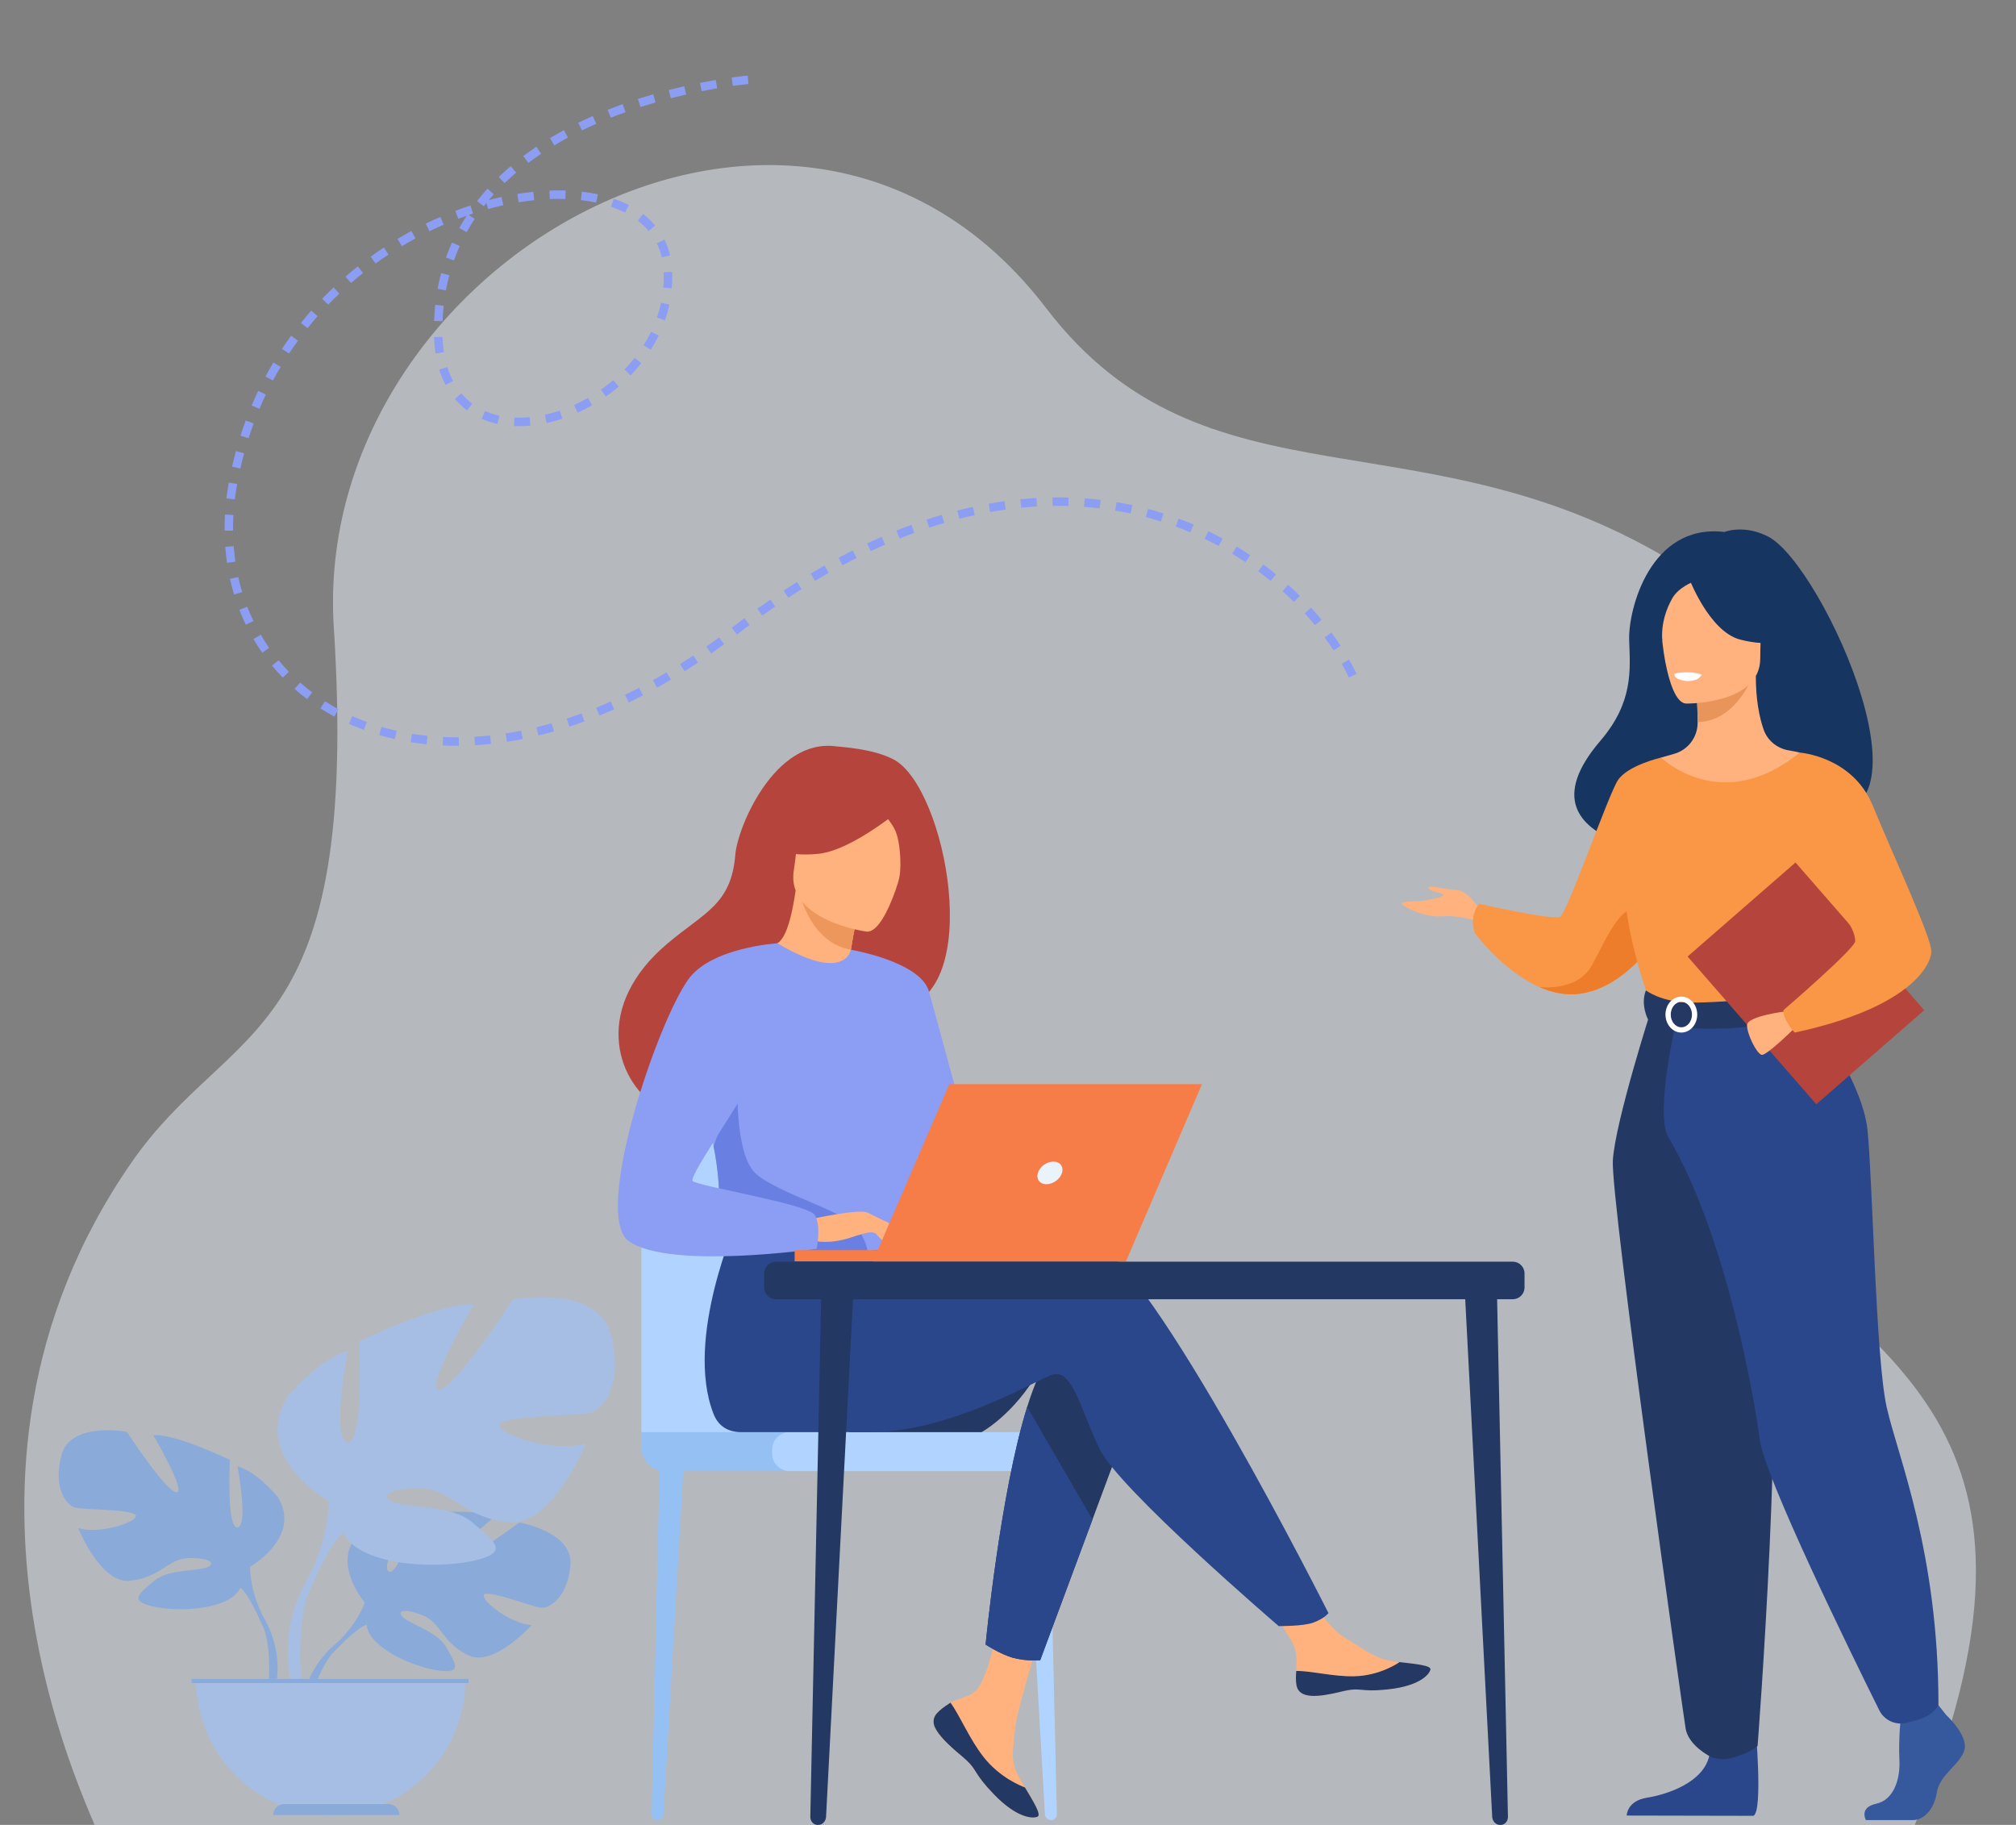 <?xml version="1.0" encoding="utf-8"?>
<!-- Generator: Adobe Illustrator 16.0.0, SVG Export Plug-In . SVG Version: 6.00 Build 0)  -->
<!DOCTYPE svg PUBLIC "-//W3C//DTD SVG 1.1//EN" "http://www.w3.org/Graphics/SVG/1.1/DTD/svg11.dtd">
<svg version="1.1" id="Layer_1" xmlns="http://www.w3.org/2000/svg" xmlns:xlink="http://www.w3.org/1999/xlink" x="0px" y="0px"
	 width="691.926px" height="626.303px" viewBox="0 0 691.926 626.303" enable-background="new 0 0 691.926 626.303"
	 xml:space="preserve">
<rect x="0" y="0" width="691.926" height="626.303" fill="#808080" stroke="none"/>
<path opacity="0.5" fill="#EBF3FA" d="M34.291,631.069c0.16-3.952-65.173-122.636,10.909-232.213
	c34.345-49.466,78.555-39.108,69.365-183.609C106.63,90.484,273.879-5.641,359.053,105.752
	c55.027,71.968,130.189,34.02,217.489,88.496c87.3,54.474-35.998,161.992,13.499,215.99
	c51.171,55.824,125.994,76.496,65.721,219.489L34.291,631.069z"/>
<g>
	<path fill="#8C9DF4" d="M462.988,232.538c-0.762-1.573-1.603-3.17-2.498-4.743l2.53-1.439c0.928,1.628,1.797,3.281,2.588,4.912
		L462.988,232.538z M457.696,223.213c-0.965-1.479-1.993-2.965-3.062-4.418l2.347-1.723c1.1,1.497,2.16,3.028,3.153,4.552
		L457.696,223.213z M168.516,255.307c-1.841,0.198-3.693,0.353-5.504,0.459l-0.171-2.905c1.765-0.104,3.569-0.255,5.363-0.449
		L168.516,255.307z M173.991,254.586l-0.446-2.876c1.751-0.271,3.537-0.589,5.307-0.944l0.572,2.855
		C177.611,253.983,175.783,254.308,173.991,254.586z M157.487,255.951c-1.852,0.014-3.712-0.021-5.529-0.105l0.134-2.908
		c1.765,0.081,3.573,0.115,5.374,0.101L157.487,255.951z M184.808,252.423l-0.69-2.828c1.725-0.422,3.48-0.889,5.214-1.386
		l0.803,2.798C188.364,251.516,186.572,251.992,184.808,252.423z M146.439,255.437c-1.841-0.188-3.688-0.433-5.49-0.727l0.468-2.873
		c1.745,0.284,3.535,0.521,5.32,0.704L146.439,255.437z M195.4,249.386l-0.908-2.767c1.689-0.554,3.405-1.152,5.1-1.779l1.008,2.732
		C198.873,248.211,197.123,248.821,195.4,249.386z M205.731,245.578l-1.101-2.695c1.648-0.674,3.321-1.389,4.97-2.126l1.188,2.657
		C209.111,244.164,207.409,244.892,205.731,245.578z M135.51,253.656c-1.811-0.411-3.617-0.881-5.367-1.398l0.826-2.792
		c1.688,0.499,3.435,0.954,5.185,1.351L135.51,253.656z M451.335,214.546c-1.128-1.374-2.311-2.745-3.519-4.072l2.153-1.958
		c1.24,1.365,2.457,2.772,3.616,4.185L451.335,214.546z M215.774,241.089l-1.271-2.619c1.603-0.777,3.229-1.596,4.833-2.436
		l1.348,2.58C219.054,239.467,217.401,240.299,215.774,241.089z M124.876,250.509c-1.74-0.643-3.468-1.351-5.139-2.104l1.197-2.653
		c1.609,0.725,3.275,1.408,4.951,2.027L124.876,250.509z M225.518,236l-1.421-2.54c1.557-0.871,3.134-1.783,4.689-2.708l1.489,2.501
		C228.698,234.192,227.097,235.116,225.518,236z M444.097,206.582c-1.266-1.259-2.58-2.506-3.908-3.705l1.951-2.161
		c1.362,1.23,2.712,2.51,4.011,3.802L444.097,206.582z M114.758,245.942c-1.629-0.88-3.241-1.83-4.79-2.821l1.569-2.452
		c1.489,0.953,3.037,1.865,4.605,2.711L114.758,245.942z M234.957,230.38l-1.555-2.461c1.506-0.95,3.034-1.943,4.545-2.95
		l1.614,2.422C238.032,228.412,236.482,229.417,234.957,230.38z M244.093,224.291l-1.672-2.383c1.462-1.025,2.942-2.09,4.402-3.165
		l1.726,2.344C247.071,222.177,245.572,223.254,244.093,224.291z M105.401,239.947c-1.479-1.116-2.93-2.299-4.312-3.518l1.926-2.183
		c1.326,1.17,2.717,2.305,4.138,3.375L105.401,239.947z M436.105,199.365c-1.381-1.13-2.809-2.245-4.245-3.313l1.734-2.337
		c1.475,1.095,2.94,2.238,4.356,3.399L436.105,199.365z M252.931,217.787l-1.776-2.307l0.432-0.333
		c1.31-1.013,2.618-2.009,3.923-2.985l1.744,2.33c-1.291,0.967-2.587,1.954-3.889,2.959L252.931,217.787z M427.461,192.945
		c-1.483-0.995-3.012-1.969-4.542-2.895l1.506-2.491c1.571,0.949,3.138,1.948,4.658,2.97L427.461,192.945z M97.069,232.589
		c-1.287-1.329-2.533-2.725-3.707-4.149l2.246-1.851c1.125,1.365,2.32,2.703,3.553,3.976L97.069,232.589z M261.629,211.281
		l-1.7-2.363c1.486-1.068,2.994-2.132,4.481-3.158l1.653,2.396C264.592,209.173,263.099,210.224,261.629,211.281z M418.245,187.374
		c-1.57-0.851-3.184-1.676-4.795-2.451l1.263-2.624c1.652,0.796,3.308,1.642,4.919,2.514L418.245,187.374z M270.56,205.121
		l-1.604-2.43c1.535-1.014,3.087-2.014,4.609-2.973l1.552,2.464C273.611,203.13,272.078,204.119,270.56,205.121z M89.997,224.006
		c-1.057-1.513-2.067-3.092-3.002-4.691l2.513-1.47c0.896,1.532,1.864,3.044,2.875,4.495L89.997,224.006z M279.736,199.344
		l-1.495-2.498c1.568-0.939,3.163-1.87,4.74-2.765l1.438,2.531C282.861,197.497,281.287,198.416,279.736,199.344z M408.544,182.703
		c-1.647-0.699-3.331-1.366-5.005-1.984l1.009-2.731c1.717,0.634,3.443,1.318,5.133,2.034L408.544,182.703z M289.163,193.995
		l-1.374-2.566c1.611-0.863,3.251-1.714,4.874-2.531l1.309,2.6C292.37,192.304,290.753,193.144,289.163,193.995z M398.444,178.975
		c-1.702-0.538-3.441-1.042-5.17-1.5l0.744-2.814c1.773,0.469,3.558,0.987,5.303,1.539L398.444,178.975z M298.842,189.13
		l-1.239-2.635c1.661-0.78,3.345-1.543,5.005-2.268l1.164,2.669C302.137,187.609,300.478,188.361,298.842,189.13z M84.375,214.398
		c-0.802-1.662-1.549-3.377-2.221-5.103l2.712-1.057c0.645,1.655,1.361,3.301,2.131,4.894L84.375,214.398z M388.038,176.222
		c-1.741-0.374-3.521-0.714-5.29-1.008l0.479-2.872c1.813,0.302,3.638,0.65,5.423,1.033L388.038,176.222z M308.763,184.805
		l-1.086-2.701c1.705-0.685,3.433-1.348,5.135-1.972l1.002,2.733C312.14,183.479,310.44,184.132,308.763,184.805z M377.417,174.453
		c-1.773-0.211-3.578-0.385-5.36-0.517l0.212-2.903c1.828,0.134,3.678,0.312,5.494,0.529L377.417,174.453z M318.919,181.085
		l-0.914-2.764c1.747-0.578,3.515-1.13,5.253-1.641l0.82,2.792C322.372,179.975,320.636,180.517,318.919,181.085z M366.676,173.661
		c-1.776-0.051-3.589-0.063-5.389-0.037l-0.043-2.91c1.841-0.027,3.697-0.015,5.515,0.037L366.676,173.661z M329.288,178.037
		l-0.725-2.82c1.775-0.456,3.578-0.884,5.357-1.273l0.622,2.843C332.798,177.169,331.029,177.59,329.288,178.037z M355.901,173.82
		c-1.78,0.103-3.59,0.244-5.376,0.421l-0.286-2.897c1.825-0.181,3.674-0.326,5.494-0.43L355.901,173.82z M339.839,175.733
		l-0.515-2.865c1.812-0.326,3.643-0.618,5.441-0.87l0.402,2.883C343.406,175.128,341.613,175.415,339.839,175.733z M80.337,204.037
		c-0.533-1.755-1.007-3.565-1.412-5.378l2.841-0.633c0.388,1.743,0.845,3.479,1.356,5.166L80.337,204.037z M77.917,193.195
		c-0.098-0.668-0.188-1.338-0.269-2.012c-0.141-1.164-0.257-2.345-0.345-3.512l2.903-0.22c0.084,1.124,0.196,2.262,0.332,3.383
		c0.078,0.648,0.165,1.292,0.26,1.934L77.917,193.195z M79.984,182.101l-2.911,0.022c-0.013-1.829,0.034-3.695,0.142-5.55
		l2.906,0.169C80.017,178.534,79.971,180.337,79.984,182.101z M80.602,171.399l-2.891-0.35c0.217-1.788,0.492-3.605,0.819-5.403
		l2.879,0.438l-0.021,0.113C81.078,167.908,80.811,169.669,80.602,171.399z M82.485,160.807l-2.84-0.641
		c0.405-1.791,0.853-3.592,1.33-5.352l2.81,0.763C83.317,157.298,82.88,159.057,82.485,160.807z M182.074,146.077
		c-1.921,0.182-3.824,0.231-5.654,0.145l0.136-2.908c1.693,0.08,3.458,0.034,5.243-0.135L182.074,146.077z M187.634,145.198
		l-0.625-2.843c1.688-0.372,3.406-0.85,5.101-1.422l0.93,2.758C191.244,144.297,189.426,144.802,187.634,145.198z M170.774,145.493
		c-1.914-0.417-3.749-1.009-5.456-1.758l1.169-2.666c1.531,0.672,3.182,1.203,4.907,1.581L170.774,145.493z M198.249,141.637
		l-1.199-2.652c1.599-0.725,3.192-1.538,4.733-2.42l1.447,2.526C201.608,140.019,199.934,140.876,198.249,141.637z M207.944,136.094
		l-1.674-2.381c1.45-1.02,2.864-2.116,4.2-3.257l1.891,2.214C210.955,133.869,209.469,135.022,207.944,136.094z M85.311,150.411
		l-2.772-0.887c0.559-1.75,1.164-3.504,1.796-5.216l2.73,1.01C86.447,146.989,85.857,148.702,85.311,150.411z M160.327,140.848
		c-1.545-1.147-2.96-2.479-4.206-3.96l2.227-1.873c1.101,1.308,2.35,2.483,3.713,3.497L160.327,140.848z M216.438,128.84
		l-2.093-2.023c1.235-1.279,2.411-2.623,3.492-3.995l2.287,1.803C218.98,126.074,217.74,127.491,216.438,128.84z M89.046,140.309
		l-2.682-1.131c0.713-1.691,1.475-3.385,2.262-5.034l2.627,1.253C90.485,137.007,89.743,138.658,89.046,140.309z M152.924,132.104
		c-0.856-1.629-1.585-3.406-2.167-5.28l2.78-0.864c0.53,1.705,1.191,3.317,1.964,4.791L152.924,132.104z M223.357,120.049
		l-2.463-1.551c0.945-1.501,1.807-3.056,2.562-4.622l2.622,1.266C225.275,116.803,224.36,118.455,223.357,120.049z M93.684,130.591
		l-2.567-1.373c0.864-1.615,1.778-3.232,2.716-4.806l2.5,1.491C95.417,127.438,94.526,129.015,93.684,130.591z M149.492,121.308
		c-0.079-0.506-0.151-1.021-0.214-1.545c-0.157-1.301-0.264-2.663-0.318-4.048l2.909-0.113c0.051,1.306,0.152,2.589,0.3,3.813
		c0.058,0.49,0.126,0.971,0.199,1.445L149.492,121.308z M228.222,109.944l-2.751-0.948c0.573-1.666,1.048-3.374,1.411-5.078
		l2.847,0.606C229.342,106.343,228.835,108.167,228.222,109.944z M99.198,121.342l-2.43-1.604c1.006-1.524,2.065-3.049,3.148-4.534
		l2.353,1.715C101.213,118.366,100.179,119.855,99.198,121.342z M151.89,110.261l-2.909-0.113c0.072-1.86,0.209-3.723,0.407-5.533
		l2.894,0.316C152.091,106.675,151.959,108.469,151.89,110.261z M230.559,98.956l-2.9-0.25c0.149-1.737,0.193-3.509,0.13-5.267
		l2.909-0.105C230.766,95.21,230.719,97.102,230.559,98.956z M105.542,112.639l-2.271-1.821c1.144-1.427,2.338-2.849,3.55-4.227
		l2.186,1.923C107.824,109.859,106.658,111.246,105.542,112.639z M112.657,104.551l-2.097-2.02c1.272-1.32,2.591-2.628,3.917-3.888
		l2.004,2.113C115.186,101.984,113.898,103.262,112.657,104.551z M153.054,99.654l-2.862-0.529c0.337-1.825,0.748-3.648,1.221-5.419
		l2.813,0.751C153.773,96.155,153.378,97.903,153.054,99.654z M227.143,88.32c-0.394-1.685-0.973-3.3-1.718-4.799l2.605-1.298
		c0.847,1.701,1.502,3.529,1.947,5.434L227.143,88.32z M120.473,97.132l-1.909-2.197c1.38-1.198,2.809-2.384,4.247-3.525l1.81,2.28
		C123.216,94.804,121.821,95.962,120.473,97.132z M155.803,89.372l-2.743-0.975c0.62-1.744,1.318-3.48,2.073-5.16l2.655,1.195
		C157.064,86.04,156.396,87.702,155.803,89.372z M222.627,79.27c-1.072-1.273-2.323-2.461-3.715-3.532l1.774-2.308
		c1.558,1.197,2.96,2.532,4.168,3.964L222.627,79.27z M128.916,90.432l-1.708-2.357c1.487-1.076,3.013-2.132,4.539-3.14l1.603,2.43
		C131.86,88.348,130.368,89.38,128.916,90.432z M137.914,84.492l-1.497-2.497c1.572-0.942,3.185-1.861,4.795-2.734l1.387,2.561
		C141.026,82.674,139.449,83.572,137.914,84.492z M160.169,79.67l-2.548-1.407c0.786-1.425,1.637-2.844,2.534-4.227
		c-0.958,0.335-1.918,0.685-2.866,1.045l-1.032-2.722c1.721-0.654,3.473-1.273,5.208-1.84l0.905,2.766
		c-0.486,0.159-0.974,0.322-1.461,0.489l2.021,1.337C161.949,76.597,161.02,78.131,160.169,79.67z M214.525,72.977
		c-1.492-0.768-3.115-1.455-4.824-2.041l0.944-2.754c1.842,0.632,3.596,1.374,5.212,2.206L214.525,72.977z M147.395,79.359
		l-1.273-2.618c1.649-0.803,3.338-1.578,5.018-2.304l1.154,2.672C150.655,77.817,149.006,78.575,147.395,79.359z M204.612,69.532
		c-1.672-0.361-3.435-0.649-5.242-0.858l0.334-2.892c1.9,0.218,3.757,0.522,5.521,0.903L204.612,69.532z M167.528,71.735
		l-0.577-2.099c-0.308,0.38-0.611,0.762-0.909,1.144l-2.297-1.787c1.12-1.44,2.32-2.872,3.569-4.256l2.162,1.95
		c-0.584,0.648-1.158,1.307-1.717,1.972c1.458-0.386,2.922-0.742,4.367-1.06l0.628,2.843
		C171.023,70.823,169.266,71.257,167.528,71.735z M194.052,68.289c-1.736-0.055-3.537-0.047-5.349,0.026l-0.117-2.909
		c1.883-0.076,3.754-0.084,5.559-0.027L194.052,68.289z M178.033,69.424l-0.472-2.873c1.848-0.302,3.693-0.552,5.492-0.741
		l0.303,2.895C181.61,68.888,179.823,69.13,178.033,69.424z M173.195,62.84l-2.023-2.093c1.305-1.262,2.686-2.513,4.102-3.718
		l1.886,2.217C175.791,60.41,174.457,61.62,173.195,62.84z M181.345,55.895l-1.753-2.324c1.444-1.089,2.959-2.167,4.502-3.205
		l1.625,2.416C184.218,53.79,182.747,54.837,181.345,55.895z M190.252,49.896l-1.502-2.493c1.547-0.933,3.162-1.855,4.798-2.741
		l1.387,2.561C193.336,48.087,191.761,48.987,190.252,49.896z M199.735,44.754l-1.276-2.616c1.622-0.791,3.306-1.572,5.005-2.32
		l1.173,2.664C202.973,43.215,201.323,43.979,199.735,44.754z M209.627,40.394l-1.075-2.705c1.678-0.667,3.414-1.323,5.157-1.948
		l0.983,2.74C212.979,39.096,211.274,39.74,209.627,40.394z M219.819,36.736l-0.894-2.771c1.728-0.557,3.501-1.1,5.267-1.612
		l0.811,2.796C223.264,35.654,221.52,36.187,219.819,36.736z M230.233,33.716l-0.729-2.818c1.76-0.455,3.561-0.894,5.352-1.303
		l0.65,2.838C233.741,32.835,231.966,33.268,230.233,33.716z M240.813,31.295l-0.57-2.855c1.812-0.362,3.635-0.699,5.42-1.003
		l0.489,2.869C244.394,30.605,242.598,30.938,240.813,31.295z M256.864,28.848c-0.014,0.001-1.997,0.163-5.348,0.626l-0.4-2.883
		c3.457-0.479,5.454-0.641,5.516-0.646L256.864,28.848z"/>
</g>
<g opacity="0.7">
	<g>
		<path fill="#77A4E5" d="M125.201,550.017c0,0-12.771-15.051-0.788-24.611c0,0,8.753-5.354,15.891-4.92
			c0,0-10.114,17.134-6.842,18.838s9.907-19.912,9.907-19.912s19.919-1.952,26.327,1.161c0,0-17.028,14.077-13.441,14.916
			c3.585,0.837,21.979-12.98,21.979-12.98s18.539,3.188,17.551,14.613c-0.989,11.425-7.377,14.954-10.185,14.649
			c-2.807-0.304-19.231-6.637-19.589-4.313c-0.357,2.325,9.528,9.92,16.452,10.275c0,0-13.071,14.563-21.758,10.359
			s-9.429-10.865-14.843-13.364c-5.415-2.498-10.038-2.491-7.802,0.057c2.236,2.549,12.036,5.025,15.133,10.559
			c3.097,5.534,5.875,9.266-3.112,7.899c-8.988-1.365-23.597-8.009-24.237-15.617C125.201,550.017,125.201,550.017,125.201,550.017z
			"/>
		<g>
			<path fill="#77A4E5" d="M186.675,537.429c0,0-50.354-1.96-61.474,12.588c0,0-2.459,7.441-10.027,14.218l-1.18,3.248
				c0,0,8.727-9.295,11.849-9.857C125.843,557.625,120.96,539.601,186.675,537.429z"/>
			<path fill="#77A4E5" d="M115.174,564.235c0,0-10.808,8.074-11.559,22.503l1.961,0.177c0,0,3.453-14.918,9.691-20.752
				C121.507,560.328,115.174,564.235,115.174,564.235z"/>
		</g>
	</g>
	<g>
		<path fill="#77A4E5" d="M85.821,537.702c0,0,17.907-10.133,9.551-23.882c0,0-6.686-8.443-13.849-10.614c0,0,3.821,20.504,0,20.987
			c-3.821,0.482-2.626-23.158-2.626-23.158s-18.864-9.167-26.266-8.443c0,0,11.7,20.022,7.879,19.539
			c-3.82-0.481-16.953-20.745-16.953-20.745s-19.341-3.619-22.445,7.96s1.91,17.369,4.775,18.094
			c2.865,0.723,21.252,0.481,20.774,2.895c-0.477,2.412-12.894,6.271-19.818,4.101c0,0,7.641,19.057,17.669,18.093
			c10.029-0.967,13.133-7.237,19.342-7.721c6.208-0.482,10.744,1.207,7.641,2.896c-3.104,1.688-13.611,0.554-18.625,4.86
			c-5.015,4.306-9.074,6.959,0.238,8.89c9.313,1.93,26.027,0.724,29.37-6.513C85.821,537.702,85.821,537.702,85.821,537.702z"/>
		<g>
			<path fill="#77A4E5" d="M29.946,502.965c0,0,50.144,16.403,55.875,34.737c0,0-0.239,8.201,4.775,17.609v3.618
				c0,0-5.253-12.302-8.119-13.99C82.478,544.94,93.7,529.018,29.946,502.965z"/>
			<path fill="#77A4E5" d="M90.597,555.312c0,0,7.733,11.863,3.324,26.305l-1.989-0.54c0,0,1.931-15.905-2.114-23.906
				C85.771,549.171,90.597,555.312,90.597,555.312z"/>
		</g>
	</g>
	<g>
		<path fill="#9FC1F4" d="M112.869,515.238c0,0-26.779-15.151-14.282-35.711c0,0,9.998-12.625,20.709-15.872
			c0,0-5.712,30.661,0,31.383c5.712,0.721,3.928-34.629,3.928-34.629s28.208-13.708,39.276-12.626c0,0-17.496,29.94-11.783,29.219
			s25.352-31.022,25.352-31.022s28.921-5.411,33.563,11.904c4.642,17.314-2.856,25.972-7.14,27.055
			c-4.285,1.081-31.779,0.721-31.065,4.328c0.714,3.607,19.281,9.378,29.637,6.132c0,0-11.426,28.497-26.422,27.054
			c-14.997-1.443-19.639-10.821-28.922-11.543c-9.284-0.722-16.068,1.804-11.426,4.329c4.642,2.524,20.353,0.827,27.851,7.268
			c7.498,6.439,13.567,10.408-0.357,13.293c-13.926,2.886-38.92,1.083-43.918-9.739
			C112.869,515.238,112.869,515.238,112.869,515.238z"/>
		<g>
			<path fill="#9FC1F4" d="M196.42,463.294c0,0-74.982,24.529-83.551,51.943c0,0,0.357,12.264-7.141,26.332v5.411
				c0,0,7.856-18.396,12.14-20.922C117.868,526.059,101.087,502.251,196.42,463.294z"/>
			<path fill="#9FC1F4" d="M105.728,541.57c0,0-11.563,17.74-4.971,39.334l2.975-0.807c0,0-2.888-23.785,3.162-35.747
				C112.944,532.387,105.728,541.57,105.728,541.57z"/>
		</g>
	</g>
	<path fill="#9FC1F4" d="M113.516,622.897c25.539,0,46.243-20.915,46.243-46.716H67.274
		C67.274,601.982,87.978,622.897,113.516,622.897z"/>
	<rect x="65.754" y="576.18" fill="#77A4E5" width="95.055" height="1.434"/>
	<path fill="#77A4E5" d="M93.768,622.897h43.296l0,0c0-2.068-1.66-3.746-3.708-3.746H97.477
		C95.428,619.151,93.768,620.828,93.768,622.897L93.768,622.897z"/>
</g>
<g>
	<path fill="#163560" d="M606.903,184.177c-8.358-4.336-15.057-1.611-15.057-1.611c-25.575-3.003-33.036,26.823-32.689,37.087
		c0.343,10.262,1.518,21.285-9.904,34.618c-32.992,38.513,36.104,40.211,36.104,40.211c0.585-30.77,37.47-19.542,35.854-16.425
		C668.494,289.404,625.912,194.039,606.903,184.177z"/>
	<path fill="#FFB27D" d="M508.246,312.457c0,0-4.497-6.848-8.122-6.982s-10.338-2.014-9.801-0.671
		c0.537,1.343,4.699,1.478,5.102,2.283c0.403,0.805-6.175,2.014-8.056,2.148c-1.879,0.134-6.309,0-6.175,0.94
		c0.135,0.94,7.985,4.833,13.523,4.296c5.54-0.537,12.387,1.611,12.387,1.611L508.246,312.457z"/>
	<path fill="#F99746" d="M573.293,314.672c0,0-2.444,4.841-6.879,10.402c-5.345,6.694-13.586,14.428-23.933,15.955
		c-4.941,0.729-9.775-0.335-14.218-2.309c-0.012-0.004-0.017-0.004-0.017-0.004c-12.565-5.578-22.015-18.406-22.015-18.406
		c-2.215-6.042,1.41-10.137,1.41-10.137s25.374,5.707,27.79,4.499c2.417-1.208,16.515-41.819,19.869-46.922
		c3.358-5.103,14.798-7.753,14.798-7.753L573.293,314.672z"/>
	<path fill="#ED7D2B" d="M566.414,325.074c-5.345,6.694-13.586,14.428-23.933,15.955c-4.941,0.729-9.775-0.335-14.218-2.309
		c0.491,0.064,13.042,1.615,18.045-7.334c5.102-9.131,10.619-23.631,18.2-18.798C567.779,314.676,567.634,319.859,566.414,325.074z"
		/>
	<path fill="#36599E" d="M667.959,588.572c0,0,7.742,7.066,6.232,12.088c-1.512,5.02-8.498,8.367-9.442,14.503
		c-0.945,6.137-4.722,9.483-8.12,9.483c-3.399,0-16.207,0-16.207,0s-2.501-4.317,3.542-5.62c6.043-1.302,8.321-8.512,7.943-15.205
		c-0.377-6.694,0.566-15.62,0.566-15.62l12.842-2.976L667.959,588.572z"/>
	<path fill="#2B478B" d="M602.427,591.573c0,0,2.784,29.933-0.614,31.606l-43.502-0.089c0,0,0-5.021,6.987-6.136
		c6.987-1.116,19.262-5.207,21.339-14.319C588.715,593.525,602.427,591.573,602.427,591.573z"/>
	<path fill="#FFB27D" d="M633.427,376.822c-8.953-20.076-14.43-25.839-13.384-32.069c0.777-4.638-2.371-86.469-2.371-86.469
		c-1.062-0.329-3.191-0.624-4.354-0.883c-3.673-0.815-6.712-3.394-7.977-6.936c-1.524-4.267-2.735-10.568-2.707-18.463l-1.146,0.226
		l-19.281,3.818c0,0,0.438,6.068,0.451,11.784c0,0.048,0,0.095,0,0.142c0.024,4.965-3.233,9.347-8.003,10.724
		c-2.436,0.703-4.554,1.303-4.554,1.303s-7.081,20.213-8.433,40.979c-1.354,20.766,12.874,29.786-0.107,71.282
		C548.308,414.64,638.371,387.914,633.427,376.822z"/>
	<path fill="#E8945B" d="M582.207,236.044c0,0,0.438,6.068,0.451,11.784c10.789-0.304,16.492-10.147,18.83-15.602L582.207,236.044z"
		/>
	<path fill="#FFB27D" d="M578.603,241.457c0,0,25.528,0.42,25.545-15.48c0.019-15.901,3.325-26.557-12.973-27.498
		c-16.299-0.941-19.472,5.123-20.769,10.429S571.963,240.938,578.603,241.457z"/>
	<path fill="#163560" d="M579.549,198.09c0,0,6.988,18.656,17.716,21.415c10.726,2.757,15.378-0.116,15.378-0.116
		s-8.227-6.536-9.935-17.946C602.708,201.442,584.82,189.21,579.549,198.09z"/>
	<path fill="#163560" d="M581.28,199.604c0,0-5.183,1.938-7.316,5.718c-2.086,3.697-3.862,8.592-3.451,14.598
		c0,0-5.266-12.681,0.652-19.853C577.441,192.461,581.28,199.604,581.28,199.604z"/>
	<path fill="#EBF3FA" d="M584.157,231.592c0,0-1.761,2.318-5.286,2.151c-2.838-0.135-3.933-2.598-3.933-2.598
		S580.152,229.892,584.157,231.592z"/>
	<path fill="#F99746" d="M635.89,294.482c0,0,0.649,9.14,0,20.107c-0.432,7.27-7.784,17.007-8.827,19.416
		c-2.618,6.041-5.571,7.024-5.571,7.024l-22.841,5.598l-8.031,1.966l-25.325-7.563c0,0-11.536-32.198-6.904-50.322
		c4.633-18.124,11.71-30.711,11.71-30.711s20.665,20.235,47.573-1.715L635.89,294.482z"/>
	<path fill="#233862" d="M566.904,345.916c0,0-12.541,39.038-13.347,52.329c-0.805,13.291,23.975,188.813,24.972,194.938
		c0.939,5.773,8.107,9.452,8.107,9.452s3.297,1.945,8.003,0.616c6.528-1.843,8.592-4.05,8.592-4.05s9.763-125.182,3.722-169.898
		c-6.042-44.717-6.113-83.387-6.113-83.387H566.904z"/>
	<path fill="#2B478B" d="M620.043,344.752c0,0,19.131,25.67,20.914,43.021c1.784,17.353,2.798,78.303,6.598,95.22
		c3.8,16.916,17.761,49.47,17.761,102.231c0,0-1.451,3.024-5.932,4.636c-1.433,0.515-3.354,1.014-5.217,1.442
		c-3.695,0.847-7.486-0.959-9.172-4.354c-9.439-19.003-39.504-80.295-41.046-93.018c-1.091-9.004-10.584-68.594-31.291-103.56
		c-4.971-8.395,3.051-41.778,3.051-41.778L620.043,344.752z"/>
	<path fill="#FFFFFF" d="M583.59,232.018c0,0-0.44,1.873-5.103,1.584c0,0-3.914-0.243-3.795-2.302
		C574.692,231.301,578.487,229.836,583.59,232.018z"/>
	<path fill="#233862" d="M564.901,339.89c0,0,5.035,3.982,15.037,4.184c11.947,0.241,41.552-3.046,41.552-3.046
		s1.315,3.675,1.263,7.556c0,0-36.158,9.121-57.107,1.332C565.646,349.915,562.943,344.831,564.901,339.89z"/>
	<g>
		<path fill="#FFFFFF" d="M577.072,354.369c-3.006,0-5.451-2.768-5.451-6.171c0-3.401,2.445-6.169,5.451-6.169
			s5.451,2.768,5.451,6.169C582.523,351.602,580.078,354.369,577.072,354.369z M577.072,343.836c-2.01,0-3.646,1.957-3.646,4.362
			c0,2.407,1.636,4.364,3.646,4.364s3.645-1.957,3.645-4.364C580.717,345.793,579.082,343.836,577.072,343.836z"/>
	</g>
	
		<rect x="595.255" y="304.107" transform="matrix(0.754 -0.657 0.657 0.754 -69.405 490.059)" fill="#B5453C" width="49.12" height="67.237"/>
	<path fill="#FFB27D" d="M613.135,347.07c0,0-13.572,1.587-13.529,4.81c0.042,3.222,3.382,9.84,5.059,10.134
		c1.676,0.295,11.046-8.95,11.046-8.95L613.135,347.07z"/>
	<path fill="#F99746" d="M617.673,258.281c0,0,18.121,1.27,25.068,18.156c6.945,16.885,20.125,45.237,20.125,50.006
		c0,4.77-7.362,19.473-46.9,27.926c0,0-4.089-4.302-3.841-7.703c0,0,24.681-21.199,24.614-23.677
		c-0.125-4.687-4.046-10.874-25.715-32.55C605.133,284.547,617.673,258.281,617.673,258.281z"/>
</g>
<g>
	<g>
		<g>
			<g>
				<path fill="#95C0F4" d="M225.695,624.606h-0.179c-1.055,0-1.903-0.868-1.879-1.923l2.85-123.509l8.394-0.979l-7.158,124.497
					C227.66,623.766,226.771,624.606,225.695,624.606z"/>
			</g>
			<g>
				<path fill="#B0D4FF" d="M360.672,624.606h0.179c1.056,0,1.903-0.868,1.879-1.923l-2.85-123.509l-8.395-0.979l7.159,124.497
					C358.706,623.766,359.596,624.606,360.672,624.606z"/>
			</g>
			<path fill="#B0D4FF" d="M220.133,491.515V406.88c0-14.893,12.072-26.965,26.964-26.965h60.977
				c14.892,0,26.964,12.072,26.964,26.965v87.867L220.133,491.515z"/>
			<path fill="#95C0F4" d="M345.964,504.875H228.229c-4.472,0-8.096-3.625-8.096-8.096v-5.265h125.831V504.875z"/>
			<path fill="#B0D4FF" d="M360.072,504.875h-89.07c-3.307,0-5.987-2.681-5.987-5.986v-1.388c0-3.307,2.681-5.986,5.987-5.986h89.07
				c3.306,0,5.986,2.68,5.986,5.986v1.388C366.059,502.195,363.378,504.875,360.072,504.875z"/>
		</g>
		<g>
			<path fill="#233862" d="M356.614,470.426c-8.736,15.203-19.724,21.072-19.724,21.072h-45.708
				C291.183,491.498,363.277,458.827,356.614,470.426z"/>
			<g>
				<path fill="#FFB27D" d="M321.509,588.058c-1.192,1.365-1.344,2.892-0.754,4.52c0,0.007,0.004,0.017,0.011,0.022
					c1.091,3.013,4.692,6.377,8.876,9.737c0.535,0.432,1.011,0.823,1.424,1.188c0.109,0.095,0.219,0.19,0.32,0.286
					c0.084,0.074,0.165,0.151,0.247,0.223c3.9,3.596,2.433,4.42,9.441,11.717c7.992,8.315,13.494,8.466,15.06,7.708
					c1.324-0.646-1.366-5.057-4.349-10.013c-0.144-0.238-0.285-0.48-0.434-0.724c-0.397-0.658-0.791-1.327-1.186-1.989
					c-3.494-5.966-2.596-8.766-1.768-17.644c0.672-7.215,11.224-40.306,11.224-40.306l-15.315-2.639c0,0-4.613,26.352-9.694,30.409
					c-2.717,2.162-5.759,2.189-8.37,3.793c-0.186,0.112-0.366,0.226-0.544,0.344C324.215,585.674,322.702,586.689,321.509,588.058z"
					/>
				<path fill="#233862" d="M321.509,588.058c-1.192,1.365-1.344,2.892-0.754,4.52c0,0.007,0.004,0.017,0.011,0.022
					c1.336,3.01,4.846,6.357,8.891,9.706c0.528,0.438,0.995,0.841,1.409,1.219c0.109,0.095,0.219,0.19,0.32,0.286
					c0.084,0.074,0.165,0.151,0.247,0.223c3.9,3.596,2.433,4.42,9.441,11.717c7.992,8.315,13.494,8.466,15.06,7.708
					c1.324-0.646-1.366-5.057-4.349-10.013c-1.555-0.569-8.781-3.506-14.245-10.497c-4.813-6.141-8.021-14.031-11.298-18.602
					c-0.186,0.112-0.366,0.226-0.544,0.344C324.215,585.674,322.702,586.689,321.509,588.058z"/>
				<path fill="#FFB27D" d="M445.002,578.492c0.945,4.729,7.685,3.939,15.213,2.1s5.739,0.348,16.454-0.839
					c10.715-1.186,13.96-5.182,14.288-6.774c0.293-1.414-5.002-1.912-10.682-2.566c-0.714-0.08-1.431-0.168-2.148-0.257
					c-6.411-0.805-11.106-4.941-16.932-8.34c-5.516-3.219-13.748-16.332-13.748-16.332l-14.694,1.164
					c0,0,7.711,11.713,10.693,16.805c1.755,2.995,1.661,6.955,1.442,10.014C444.775,575.128,444.666,576.828,445.002,578.492z"/>
				<path fill="#233862" d="M460.215,580.592c7.528-1.84,5.739,0.348,16.454-0.839c10.715-1.186,13.96-5.182,14.288-6.774
					c0.293-1.414-5.002-1.912-10.682-2.566l-0.053,0.108c0,0-6.426,4.557-15.344,4.771c-7.27,0.177-14.971-1.907-19.99-1.825
					c-0.113,1.662-0.223,3.362,0.113,5.026C445.947,583.221,452.687,582.432,460.215,580.592z"/>
				<path fill="#233862" d="M388.689,484.532l-13.737,36.964l-17.934,48.265c0,0-4.867,0.469-9.527-0.871
					c-4.292-1.24-9.215-4.485-9.215-4.485s4.979-51.821,14.269-81.569c2.381-7.636,5.049-13.813,7.994-17.29
					C374.939,448.528,388.689,484.532,388.689,484.532z"/>
				<path fill="#2B478B" d="M374.722,425.828c-8.999-2.902-34.667,0.825-60.451,5.872l-5.398-8.904l-55.692-4.35
					c0,0-18.377,40.755-8.316,66.723c1.479,3.816,4.417,6.265,9.426,6.346c0.001,0.002,0.812-0.003,0.814,0
					c0,0,33.146-0.021,43.91-0.021c27.696,0,58.615-19.038,62.614-19.839c6.548-1.309,9.166,11.785,15.713,25.533
					c6.546,13.747,61.54,60.885,61.54,60.885s8.451,0.084,11.943-1.225c3.755-1.409,5.129-3.238,5.129-3.238
					S395.018,432.376,374.722,425.828z"/>
				<path fill="#B5453C" d="M306.682,260.63c-7.135-3.746-17.99-4.253-19.754-4.491c-21.104-2.836-33.805,27.83-34.552,37.123
					c-1.377,17.126-10.438,19.738-23.19,30.464c-25.571,21.507-18.072,46.499-4.09,55.784c8.389,5.573,23.176,0,23.176,0
					c0.21,0.146,40.441-22.49,60.273-33.41C338.276,341.873,324.861,270.177,306.682,260.63z"/>
				<path fill="#FFB27D" d="M291.922,336.805c0.088,0.057-9.757,3.417-16.34,0.502c-6.193-2.737-10.885-12.926-10.793-12.932
					c2.817-0.13,5.91-2.593,8.292-18.754l1.2,0.431l20.17,7.258c0,0-1.462,6.472-2.406,12.634
					C291.249,331.116,290.821,336.073,291.922,336.805z"/>
				<path fill="#ED975D" d="M294.451,313.31c0,0-1.462,6.472-2.406,12.634c-11.586-2.086-16.133-13.628-17.764-19.892
					L294.451,313.31z"/>
				<path fill="#FFB27D" d="M297.455,319.733c0,0-27.597-3.703-25.025-20.854c2.571-17.15,0.741-29.178,18.47-27.538
					c17.728,1.64,20.162,8.696,20.696,14.629S304.7,320.254,297.455,319.733z"/>
				<path fill="#B5453C" d="M310.59,276.569c0,0-17.666,15.224-29.682,16.451c-12.017,1.228-16.565-2.629-16.565-2.629
					s7.083-5.881,11.345-15.371c1.256-2.798,3.91-4.718,6.966-4.981C291.233,269.298,307.499,268.96,310.59,276.569z"/>
				<path fill="#B5453C" d="M299.547,275.205c0,0,5.91,5.714,7.771,9.953c1.796,4.09,2.334,13.872,0.904,17.757
					c0,0,9.208-17.905,3.995-26.604C306.689,267.087,299.547,275.205,299.547,275.205z"/>
				<path fill="#8C9DF4" d="M315.161,377.456c-0.835,55.861-0.229,44.189-6.341,49.489c-1.473,1.276-5.611,2.038-11.06,2.396
					c-17.128,1.139-47.239-1.685-48.385-4.851c-3.951-10.952-1.161-14.355-4.458-31.124c-0.344-1.784-0.769-3.715-1.268-5.816
					c-2.748-11.518-5.423-15.436,4.327-33.939c8.843-16.761,18.029-30.364,18.855-29.874c23.33,13.85,25.212,2.209,25.212,2.209
					S315.569,350.209,315.161,377.456z"/>
				<path fill="#2B478B" d="M374.952,521.496l-17.934,48.265c0,0-4.867,0.469-9.527-0.871c-4.292-1.24-9.215-4.485-9.215-4.485
					s4.979-51.821,14.269-81.569L374.952,521.496z"/>
				<path fill="#8C9DF4" d="M292.045,325.944c0,0,24.005,4.069,26.824,14.405c2.818,10.335,19.407,71.097,19.407,71.097
					s-12.204,2.192-17.842-3.445c-5.638-5.639-19.616-52.305-19.616-52.305L292.045,325.944z"/>
				<path fill="#6980E2" d="M297.761,429.342c-17.128,1.139-47.239-1.685-48.385-4.851c-3.951-10.952-1.161-14.355-4.458-31.124
					l8.262-23.265c0,0-1.366,25.906,6.274,32.72c7.632,6.814,31.281,13.153,34.994,18.847
					C296.239,424.403,297.418,427.143,297.761,429.342z"/>
				<path fill="#FFB27D" d="M278.136,418.447c0,0,16.898-3.763,19.625-2.263s9.392,6.961,10.226,8.862
					c0.834,1.899-6.07-1.443-8.316-2.046c-1.454-0.39-5.283,0.94-7.179,1.572c-7.975,2.658-12.862,1.291-12.862,1.291
					L278.136,418.447z"/>
				<path fill="#8C9DF4" d="M266.818,323.726c0,0-22.691,1.397-30.546,12.354c-11.057,15.422-32.992,81.147-20.421,89.913
					c14.157,9.872,64.433,2.583,64.433,2.583s1.673-7.82-0.655-11.603c-2.328-3.784-40.156-9.895-41.901-11.64
					c-1.747-1.746,21.824-34.045,21.824-39.282C259.551,360.812,266.818,323.726,266.818,323.726z"/>
				<path fill="#FFB27D" d="M298.58,420.887c0,0,3.54,4.567,4.701,5.112c1.161,0.546,1.91,0.409,1.91,0.409l-2.386-4.295
					L298.58,420.887z"/>
				<path fill="#FFB27D" d="M297.761,416.184l10.296,4.999c0,0-0.438,0.717-1.706,0.659c-1.268-0.059-4.465-1.228-4.465-1.228
					L297.761,416.184z"/>
			</g>
			<g>
				<g>
					<polygon fill="#F77D48" points="299.557,432.996 386.41,432.996 412.537,372.079 325.817,372.079 					"/>
					<polygon fill="#F77D48" points="387.428,429.049 272.738,429.049 272.738,432.897 386.41,432.897 					"/>
				</g>
				<path fill="#EBF3FA" d="M364.485,402.538c0.654-2.142-0.666-3.877-2.949-3.877c-2.284,0-4.665,1.735-5.321,3.877
					c-0.654,2.142,0.666,3.877,2.949,3.877C361.448,406.415,363.83,404.68,364.485,402.538z"/>
			</g>
		</g>
	</g>
	<g>
		<g>
			<path fill="#233862" d="M514.83,626.303h0.236c1.396,0,2.518-1.267,2.485-2.806l-3.769-180.209l-11.101-1.429l9.467,181.65
				C512.229,625.077,513.407,626.303,514.83,626.303z"/>
		</g>
		<g>
			<path fill="#233862" d="M280.834,626.303h-0.236c-1.396,0-2.518-1.267-2.485-2.806l3.769-180.209l11.101-1.429l-9.466,181.65
				C283.434,625.077,282.257,626.303,280.834,626.303z"/>
		</g>
		<path fill="#233862" d="M519.201,445.891H266.33c-2.234,0-4.045-1.811-4.045-4.045v-4.804c0-2.234,1.811-4.046,4.045-4.046
			h252.871c2.234,0,4.045,1.812,4.045,4.046v4.804C523.246,444.08,521.436,445.891,519.201,445.891z"/>
	</g>
</g>
</svg>

